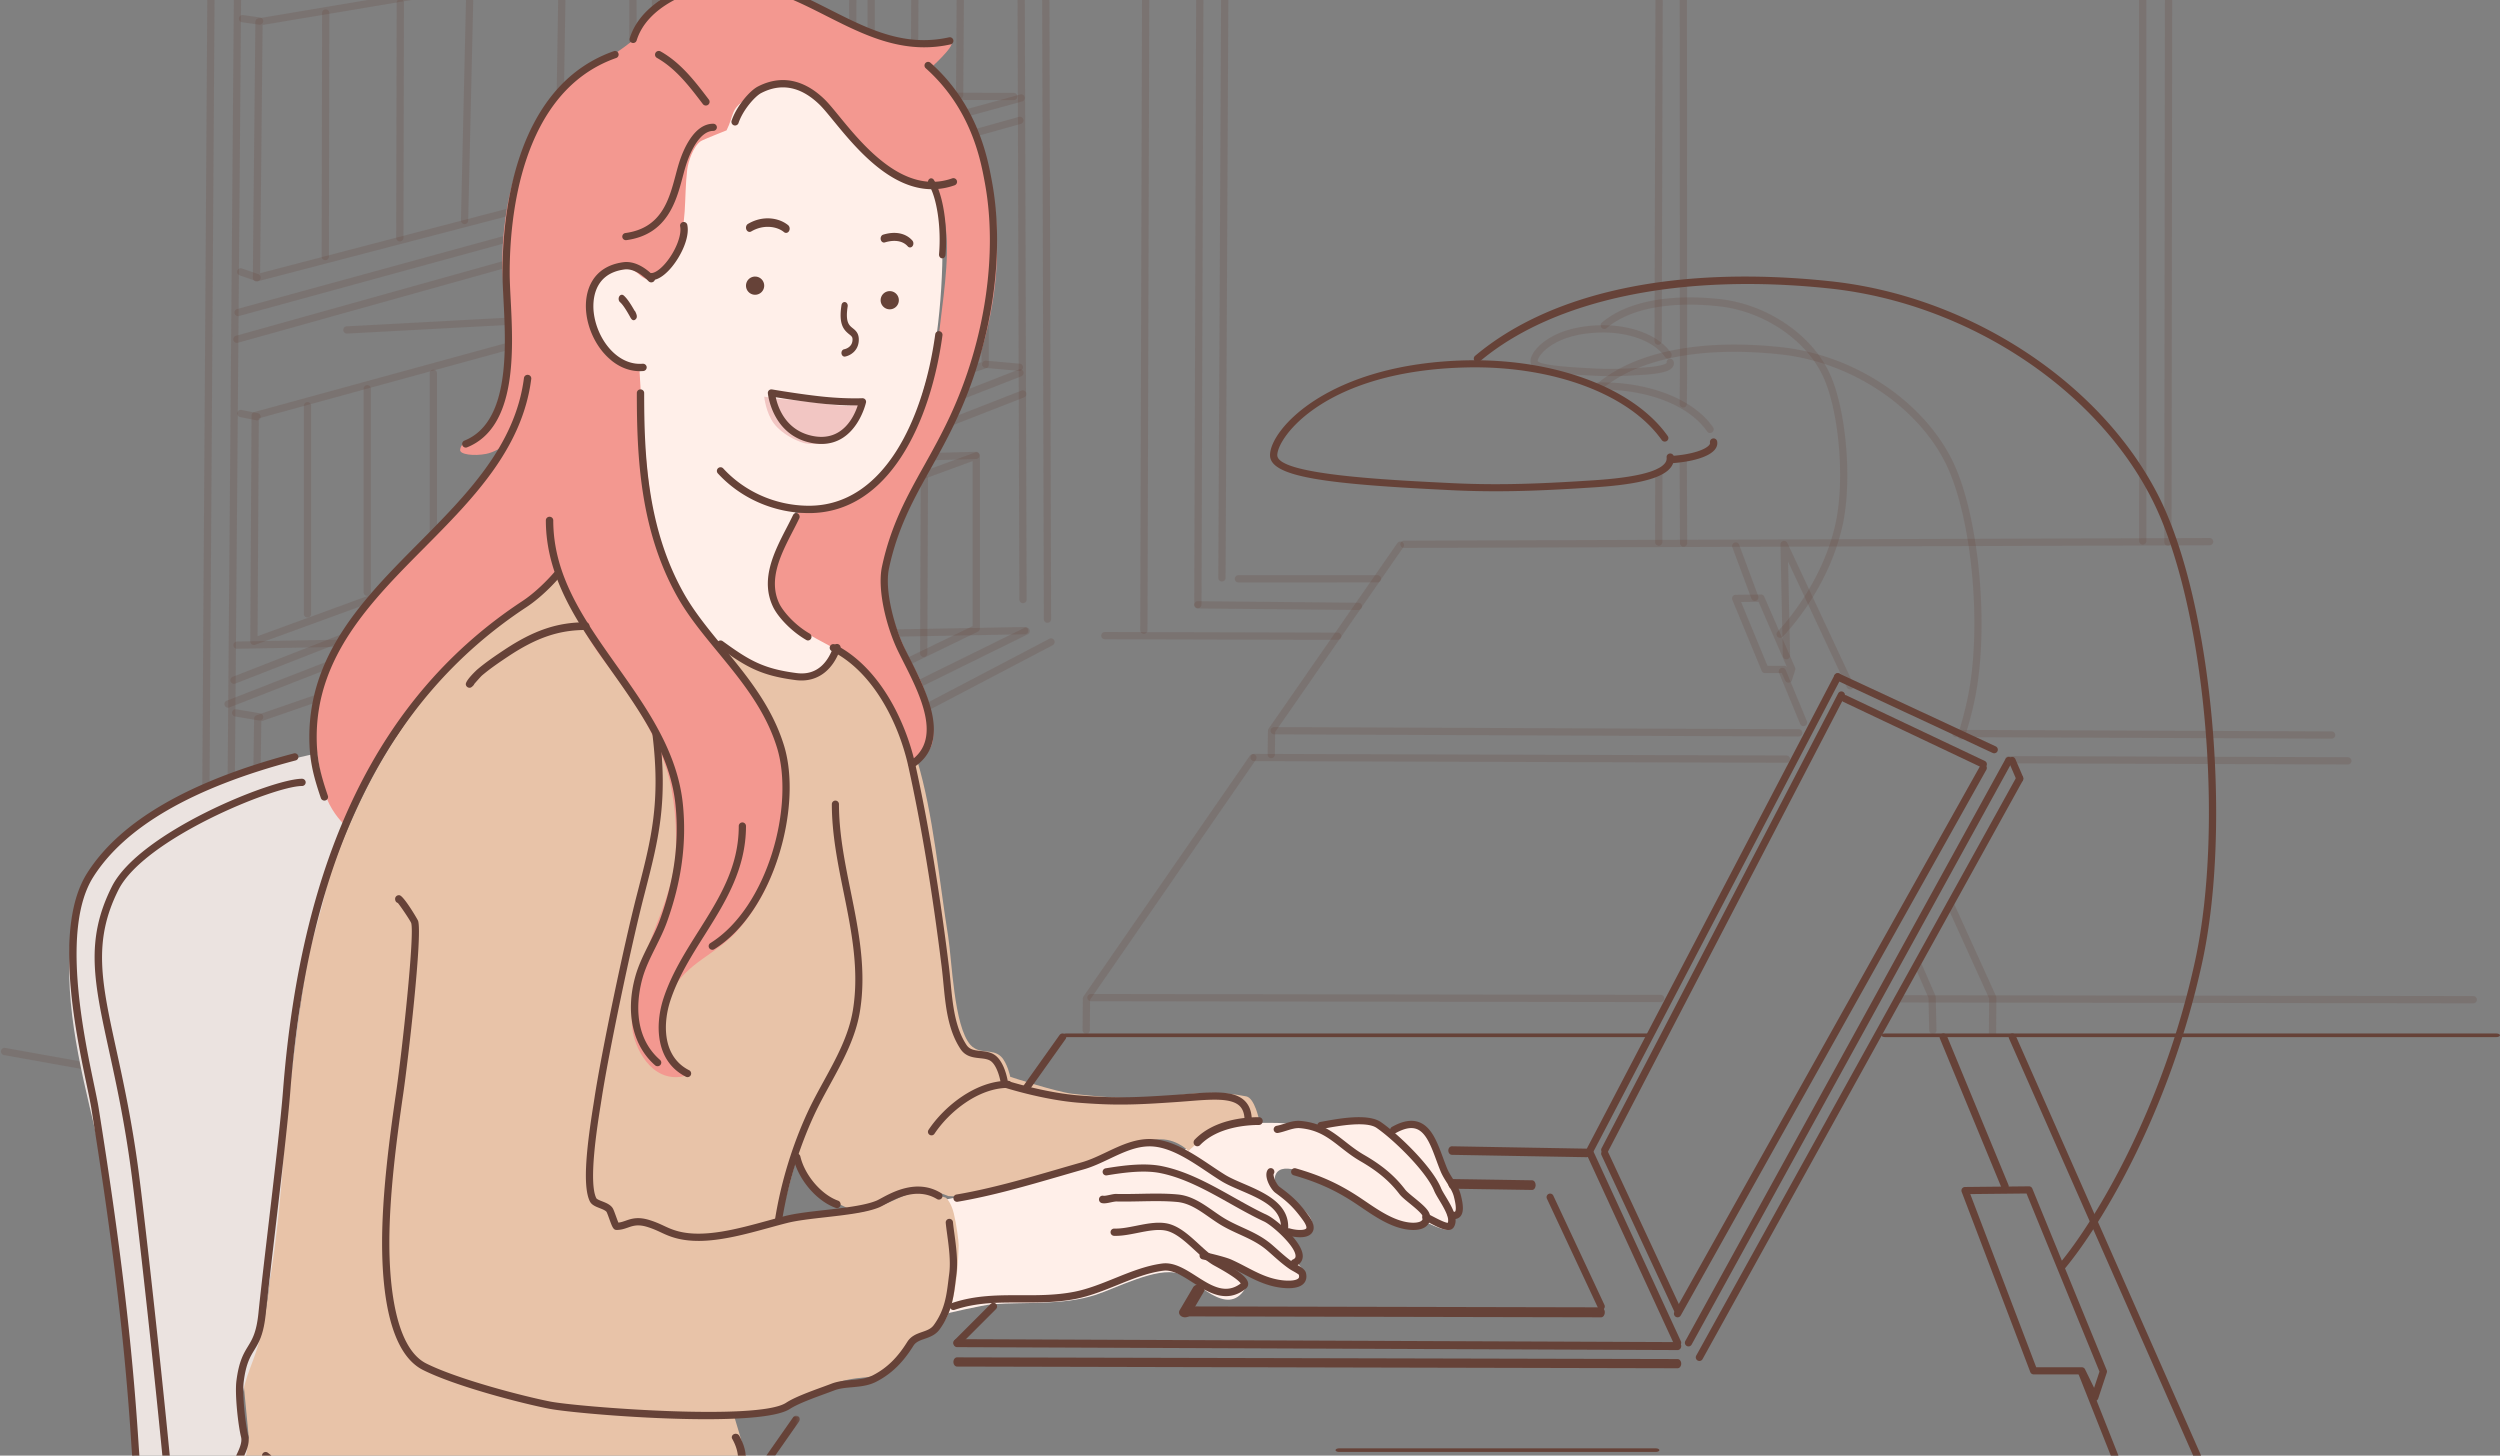 <svg width="687" height="400" fill="none" xmlns="http://www.w3.org/2000/svg"><rect width="100%" height="100%" fill="#808080" stroke="none"/><path fill-rule="evenodd" clip-rule="evenodd" d="M55.634 299.705c-.058 0-.118-.005-.176-.015L1.08 289.933a1 1 0 01-.806-1.161 1.01 1.01 0 011.16-.806l54.04 9.697L288.35 175.536a.995.995 0 011.348.42.997.997 0 01-.42 1.348L56.098 299.591a.98.98 0 01-.464.114m232.211-128.559a1 1 0 01-.999-.996l-.617-228.992c-.002-.552.411-.942.999-1.001a1 1 0 01.999.997l.617 228.991a1 1 0 01-.997 1.001h-.002zm26.49 3.041h-.003a.999.999 0 01-.996-1.002l.692-246.945a1 1 0 01.999-.997h.003c.552.002.998.45.996 1.002l-.692 246.945a1 1 0 01-.999.997" fill="#664238" fill-opacity=".2"/><path fill-rule="evenodd" clip-rule="evenodd" d="M367.616 175.84h-.004l-64.042-.169a1 1 0 01.002-1.998h.003l64.044.17a.998.998 0 01-.003 1.997m-38.437-8.705h-.003a.999.999 0 01-.996-1.002l.743-237.16a1 1 0 01.999-.995h.003c.552.001.998.45.996 1.002l-.743 237.159a.999.999 0 01-.999.996" fill="#664238" fill-opacity=".2"/><path fill-rule="evenodd" clip-rule="evenodd" d="M373.291 167.633h-.01l-44.131-.426a1 1 0 01-.989-1.009c.005-.55.53-1.028 1.008-.989l44.132.426a.997.997 0 01.988 1.009.998.998 0 01-.998.989m89.353-17.385a.999.999 0 01-.998-.995l-.091-22.741a.998.998 0 01.995-1.003h.003a1 1 0 01.999.995l.091 22.741a.998.998 0 01-.995 1.003h-.004zm-.091-38.256h-.009a.998.998 0 01-.989-1.008l.072-7.685-.069-165.756a.998.998 0 111.997-.001l.068 165.766-.071 7.694a1 1 0 01-.999.99m133.194 37.978h-.002a.998.998 0 01-.997-1l.244-211.568c0-.552.447-.998.998-.998h.002c.551 0 .998.448.997 1l-.244 211.568a.998.998 0 01-.998.998M455.659 94.755h-.004a.999.999 0 01-.995-1.002l.438-156.315a.998.998 0 01.998-.997h.003c.551.002.997.45.995 1.002l-.437 156.315a.998.998 0 01-.998.997m.162 55.217h-.001a.999.999 0 01-.997-1.001l.026-19.247c0-.55.447-.997.998-.997h.002a.998.998 0 01.996 1.001l-.026 19.246a.998.998 0 01-.998.998m133.008-.305a.998.998 0 01-.998-.999l-.02-211.174a.999.999 0 111.996 0l.02 211.174a.998.998 0 01-.998.999M335.79 159.795h-.005a.999.999 0 01-.994-1.004l1.065-222.461a1 1 0 01.999-.994h.005a.999.999 0 01.994 1.004l-1.065 222.46a.998.998 0 01-.999.994m4.53.266a.998.998 0 010-1.998l38.24-.012a1 1 0 010 1.999l-38.24.011zm-106.197 23.931h-.001a.999.999 0 01-.998-1l.272-227.99a1 1 0 01.999-.998h.001c.552 0 .999.448.998 1l-.272 227.99a1 1 0 01-.999.998m6.742 10.665a.998.998 0 01-.442-1.895l41.124-20.249a.999.999 0 01.883 1.792l-41.124 20.249a.996.996 0 01-.441.103m40.253-28.899a.999.999 0 01-.999-.996l-.672-223.465a.999.999 0 01.995-1.002h.003c.551 0 .998.445.999.995l.673 223.465a1 1 0 01-.996 1.003h-.003zM180.13 227.543a.998.998 0 01-.999-.998V-34.894a.999.999 0 111.998 0v261.439a.998.998 0 01-.999.998M56.071 297.572h-.007a1 1 0 01-.992-1.005L57.07-17.352a1 1 0 01.999-.992h.006a1 1 0 01.993 1.005l-2 313.92a.998.998 0 01-.998.991m117.53-74.147h-.002a.998.998 0 01-.997-1l.388-255.934c0-.551.448-.998.998-.998h.002a1 1 0 01.998 1l-.388 255.936a.998.998 0 01-.999.996" fill="#664238" fill-opacity=".2"/><path fill-rule="evenodd" clip-rule="evenodd" d="M63.035 287.276a.997.997 0 01-.884-.533.997.997 0 01.416-1.349l107.52-56.846a.998.998 0 11.933 1.765L63.5 287.159a.979.979 0 01-.465.117" fill="#664238"/><path fill-rule="evenodd" clip-rule="evenodd" d="M63.034 279.447h-.008a1 1 0 01-.991-1.006l2.371-297.087a1 1 0 011-.99h.007a1 1 0 01.99 1.006l-2.37 297.087a.998.998 0 01-.999.99" fill="#664238" fill-opacity=".2"/><path fill-rule="evenodd" clip-rule="evenodd" d="M62.666 194.479a1 1 0 01-.363-1.93l218.402-85.214a1.003 1.003 0 011.294.567 1 1 0 01-.567 1.294L63.03 194.411c-.12.046-.242.068-.364.068M65.11 94.227a.998.998 0 01-.267-1.96l215.142-60.152a.998.998 0 11.538 1.924L65.381 94.19a1.01 1.01 0 01-.27.037m-.815 93.698a.998.998 0 01-.363-1.929l215.957-84.443a.999.999 0 11.727 1.86L64.66 187.856a.989.989 0 01-.364.069m1.14-101.048a.998.998 0 01-.264-1.962l215.225-58.971a1 1 0 01.529 1.926L65.701 86.84a.998.998 0 01-.265.036" fill="#664238" fill-opacity=".2"/><path fill-rule="evenodd" clip-rule="evenodd" d="M65.112 178.285a1 1 0 01-.02-1.998l216.5-3.986h.019a1 1 0 01.019 1.998l-216.5 3.986h-.018zm215.01-76.36c-.029 0-.059-.002-.089-.004l-9.267-.823a1 1 0 01-.907-1.083c.05-.549.539-.95 1.084-.906l9.267.822a.999.999 0 01-.088 1.994m-1.498-74.405h-.003l-44.115-.157a.999.999 0 01.004-1.998h.003l44.114.158a1 1 0 01-.003 1.997" fill="#664238" fill-opacity=".2"/><path fill-rule="evenodd" clip-rule="evenodd" d="M154.263 55.76a.999.999 0 01-.008-1.998l18.684-.137c.522-.035 1.001.439 1.006.992a1 1 0 01-.992 1.006l-18.683.137h-.007z" fill="#664238"/><path fill-rule="evenodd" clip-rule="evenodd" d="M71.118 114.957l-.337 59.861 91.622-33.448V89.951l-91.285 25.006zm-1.345 62.291a.999.999 0 01-.998-1.005l.349-62.055a1 1 0 01.735-.958l93.278-25.551a.999.999 0 011.264.963v53.427a1 1 0 01-.657.938l-93.628 34.18c-.111.04-.227.061-.343.061zM72.165 6.86l-.679 68.208 81.037-21.15.97-60.693L72.165 6.86zm-1.691 70.503a1.002 1.002 0 01-.999-1.008l.7-70.351a.999.999 0 01.835-.976l83.336-13.972c.29-.045.591.035.816.227.225.194.352.477.348.774l-1.001 62.651a1 1 0 01-.747.95L70.726 77.332a.989.989 0 01-.252.032zm1.34 120.84l-1.018 71.974 91.603-46.753-.338-56.395-90.247 31.174zm-2.04 74.616a.998.998 0 01-.999-1.013l1.051-74.333c.007-.42.276-.792.673-.93l92.227-31.857a.998.998 0 011.325.938l.35 58.403a.998.998 0 01-.545.896L70.228 272.71a.999.999 0 01-.455.109z" fill="#664238" fill-opacity=".2"/><path fill-rule="evenodd" clip-rule="evenodd" d="M95.33 91.668a.999.999 0 01-.053-1.996l67.783-3.638a.988.988 0 011.051.944.998.998 0 01-.943 1.051l-67.784 3.638a.918.918 0 01-.054.001" fill="#664238" fill-opacity=".2"/><path fill-rule="evenodd" clip-rule="evenodd" d="M90.788 260.624h-.005a.998.998 0 01-.994-1.003l.35-66.788a.998.998 0 01.998-.994h.005a.999.999 0 01.994 1.004l-.35 66.788a.999.999 0 01-.998.993m18.518-10.249h-.012a.998.998 0 01-.987-1.009l.699-60.838c.007-.552.495-.934 1.011-.988a.999.999 0 01.987 1.011l-.7 60.837a.998.998 0 01-.998.987m18.866-7.935a.998.998 0 01-.999-.998V183.91a.999.999 0 111.998 0v57.532a.998.998 0 01-.999.998m17.122-10.581h-.012a.998.998 0 01-.987-1.009l.698-58.524a.999.999 0 01.999-.987h.012a1 1 0 01.987 1.011l-.698 58.523a.998.998 0 01-.999.986" fill="#664238"/><path fill-rule="evenodd" clip-rule="evenodd" d="M84.498 169.699a1 1 0 01-1-.999v-57.199a.999.999 0 111.999 0V168.7a.999.999 0 01-1 .999m16.424-5.952a.998.998 0 01-.999-.998v-55.878a1 1 0 111.998 0v55.878a.998.998 0 01-.999.998m18.169-6.281a.999.999 0 01-.999-.999v-53.895a.999.999 0 111.998 0v53.895a.999.999 0 01-.999.999" fill="#664238" fill-opacity=".2"/><path fill-rule="evenodd" clip-rule="evenodd" d="M144.595 149.199a1 1 0 01-.999-.992l-.349-53.233a.998.998 0 01.992-1.005h.007a1 1 0 01.999.992l.349 53.233a.998.998 0 01-.992 1.005h-.007z" fill="#664238"/><path fill-rule="evenodd" clip-rule="evenodd" d="M89.389 71.5h-.002a.999.999 0 01-.997-1l.115-66.93a.998.998 0 111.998.003l-.115 66.93a.999.999 0 01-1 .997m20.486-5.156h-.002a1 1 0 01-.997-1.002l.131-64.609a1 1 0 01.999-.997h.002a1 1 0 01.997 1.002l-.132 64.61a.998.998 0 01-.998.996m17.792-4.761h-.024a.997.997 0 01-.975-1.022l1.471-64.21c.012-.552.501-1.034 1.021-.976.552.012.988.47.975 1.021l-1.471 64.21a.998.998 0 01-.997.977M240.402-32.9v63.413l22.314-5.137.403-62.004-22.717 3.727zm-.999 65.667a.998.998 0 01-.999-.999v-65.517a1 1 0 01.837-.986l24.723-4.056a1.01 1.01 0 01.81.227c.225.19.352.471.35.765l-.416 63.978a.998.998 0 01-.774.967l-24.306 5.596c-.075.017-.15.025-.225.025zm1.342 25.099l-.334 51.21 29.305-9.551V49.24l-28.971 8.625zm-1.342 53.588a1.004 1.004 0 01-.999-1.005l.348-53.336a1 1 0 01.714-.951l30.964-9.218a.998.998 0 011.284.957v52.349a.998.998 0 01-.69.949l-31.311 10.206a1.004 1.004 0 01-.31.049zm2.033 24.725l-.664 48.724 26.51-12.848v-45.353l-25.846 9.477zm-1.685 51.328a1.003 1.003 0 01-.999-1.013l.696-51.03a.999.999 0 01.655-.924l27.834-10.206a.997.997 0 011.343.938v47.409a.999.999 0 01-.564.899l-28.529 13.827c-.138.066-.287.1-.436.1z" fill="#664238" fill-opacity=".2"/><path fill-rule="evenodd" clip-rule="evenodd" d="M263.062 103.553h-.02a1 1 0 01-.979-1.019l1.044-51.36a1 1 0 01.999-.978h.021a1 1 0 01.978 1.019l-1.044 51.359a1 1 0 01-.999.979" fill="#664238"/><path fill-rule="evenodd" clip-rule="evenodd" d="M253.84 180.545h-.004a1 1 0 01-.996-1.003l.177-48.02a1 1 0 01.999-.995h.004a1 1 0 01.995 1.003l-.177 48.02a.998.998 0 01-.998.995m-2.58-151.761h-.005a1 1 0 01-.994-1.003l.302-62.005a1 1 0 01.999-.994h.005a1 1 0 01.994 1.004l-.302 62.004a.999.999 0 01-.999.994m-16.532 98.241a.998.998 0 01-.026-1.997l33.451-.871c.562-.073 1.011.42 1.025.972a1 1 0 01-.973 1.024l-33.451.871-.026.001" fill="#664238" fill-opacity=".2"/><path fill-rule="evenodd" clip-rule="evenodd" d="M234.728 49.206a1 1 0 01-.01-1.998l35.637-.38c.555.025 1.003.437 1.009.988a.998.998 0 01-.988 1.01l-35.637.38h-.011zm6.327 86.37h-.038l-5.649-.213a1 1 0 01-.961-1.036c.021-.552.522-1 1.036-.961l5.649.213a1 1 0 01-.037 1.997m-1.581 51.525l-.06-.001-3.613-.213a.999.999 0 01-.939-1.056c.032-.551.509-.953 1.056-.939l3.614.213a.998.998 0 01-.058 1.996m-.678-75.682c-.021 0-.042 0-.064-.002l-3.39-.215a1 1 0 01-.933-1.061c.034-.55.487-.989 1.06-.933l3.389.216a1 1 0 01-.062 1.995m1.354-53.877h-4.744a1 1 0 110-1.998h4.744a.999.999 0 110 1.998m-4.77-24.632a1 1 0 01-.021-1.998l3.825-.084c.539.037 1.009.425 1.021.977a.998.998 0 01-.977 1.02l-3.825.085h-.023z" fill="#664238"/><path fill-rule="evenodd" clip-rule="evenodd" d="M71.351 6.79a1.01 1.01 0 01-.142-.01l-4.7-.666a1 1 0 01-.848-1.13 1.01 1.01 0 011.13-.848l4.7.666a1 1 0 01-.14 1.989m-.707 70.485a.99.99 0 01-.33-.056l-4.463-1.556a.999.999 0 11.659-1.886l4.463 1.556a.998.998 0 01-.329 1.942m.001 38.245c-.065 0-.13-.006-.197-.019l-4.463-.891a.999.999 0 01-.784-1.175.99.99 0 011.175-.784l4.464.891a.999.999 0 01-.195 1.978" fill="#664238" fill-opacity=".2"/><path fill-rule="evenodd" clip-rule="evenodd" d="M91.728 269.154c-.037 0-.074-.002-.111-.005l-4.003-.443a1.001 1.001 0 01-.883-1.105c.06-.547.565-.928 1.103-.882l4.002.444a1 1 0 01-.108 1.991" fill="#664238"/><path fill-rule="evenodd" clip-rule="evenodd" d="M71.35 198.012c-.054 0-.11-.005-.166-.014l-6.58-1.111a.999.999 0 11.332-1.97l6.58 1.11a1 1 0 01-.166 1.985" fill="#664238" fill-opacity=".2"/><path fill-rule="evenodd" clip-rule="evenodd" d="M134.716 166.714a.998.998 0 01-.007-1.998l28.134-.203h.008a1 1 0 01.007 1.998l-28.134.203h-.008z" fill="#664238"/><path fill-rule="evenodd" clip-rule="evenodd" d="M490.283 182.959c.301 0 .579.134.766.357l-7.794-17.943-4.799.056 7.249 17.537 4.577-.007h.001zm1.184 4.641c-.392 0-.749-.23-.912-.59l-.919-2.052-4.597.007h-.002a.999.999 0 01-.923-.618l-8.067-19.518a1.001 1.001 0 01.912-1.38l6.937-.081c.434-.03.769.233.928.6l8.461 19.479c.095.224.109.476.032.708l-.9 2.757a1.002 1.002 0 01-.898.687l-.052.001zm47.522 15.624a1.003 1.003 0 01-.953-1.303 106.598 106.598 0 002.558-9.572c4.202-19.329 1.377-50.319-5.93-65.018-7.871-15.839-26.119-27.87-45.406-29.94-21.587-2.322-39.036 1.099-49.14 9.624a1 1 0 11-1.287-1.527c10.525-8.88 28.513-12.46 50.641-10.084 19.938 2.14 38.818 14.613 46.981 31.037 7.47 15.028 10.374 46.645 6.091 66.332a108.415 108.415 0 01-2.602 9.753 1.002 1.002 0 01-.953.698" fill="#664238" fill-opacity=".2"/><path fill-rule="evenodd" clip-rule="evenodd" d="M489.178 175.271a.999.999 0 01-.707-1.703c.12-.122 12.165-12.376 15.958-29.808 2.644-12.157.87-31.635-3.719-40.868-4.923-9.904-16.342-17.431-28.42-18.727-13.547-1.455-24.48.675-30.791 6a.998.998 0 11-1.288-1.527c6.731-5.68 18.201-7.972 32.293-6.46 12.727 1.366 24.782 9.334 29.994 19.825 4.753 9.561 6.605 29.666 3.882 42.181-3.92 18.023-15.983 30.281-16.495 30.794a.996.996 0 01-.707.293" fill="#664238" fill-opacity=".2"/><path fill-rule="evenodd" clip-rule="evenodd" d="M459.251 127.299a1 1 0 01-.066-1.996c6.02-.41 9.636-1.838 10.549-3.069.231-.313.19-.492.174-.559a1 1 0 011.948-.451c.12.523.128 1.329-.517 2.199-1.493 2.014-5.985 3.461-12.017 3.874a1.683 1.683 0 01-.071.002" fill="#664238"/><path fill-rule="evenodd" clip-rule="evenodd" d="M469.928 118.994c-.319 0-.631-.152-.826-.434-4.975-7.25-16.724-11.758-29.964-11.461-.546-.012-1.008-.427-1.019-.977a.997.997 0 01.977-1.021c13.83-.29 26.306 4.537 31.655 12.329a1 1 0 01-.823 1.564m-27.462-15.629c-1.371 0-2.741-.032-4.159-.104-13.088-.654-17.735-1.363-17.735-4.043 0-2.772 5.525-9.542 19.199-9.839 8.518-.182 16.139 2.807 19.442 7.616a1 1 0 01-1.649 1.13c-2.928-4.267-9.875-6.92-17.751-6.748-12.743.276-17.244 6.321-17.244 7.841.811 1.297 10.96 1.805 15.839 2.049 4.406.221 8.371.055 13.337-.282 5.51-.376 6.212-1.178 6.274-1.268-.124-.537.199-.998.737-1.121.526-.12 1.059.285 1.185.825a1.79 1.79 0 01-.319 1.488c-.595.802-1.98 1.676-7.74 2.069-3.454.235-6.435.387-9.416.387m-56.668 47.21a.998.998 0 01-.004-1.998l221.409-.732h.003a.998.998 0 01.004 1.998l-221.409.732h-.003zm105.108 59.033h-.003l-146.317-.445a.999.999 0 01.004-1.997h.003l146.317.446a.997.997 0 01-.004 1.996m154.329.468l-8.626-.026-84.63-.284a.997.997 0 01-.995-1.002.997.997 0 01.998-.995h.003l93.164.311c.551.002 1.041.449 1.041 1-.002.551-.404.996-.955.996m-150.942-7.686h-.005l-144.18-.592a.999.999 0 01.005-1.997h.005l144.18.591a.998.998 0 01-.005 1.998m146.429.598h-.005l-103.258-.423a.995.995 0 01-.993-1.003c.001-.551.501-1.055 1.003-.994l103.258.424c.552.001.997.45.993 1.003a.997.997 0 01-.998.993m-184.369 72.389h-.002l-156.564-.237a.998.998 0 01.001-1.996h.002l156.565.237a.997.997 0 11-.002 1.996m223.294.342h-.003l-5.261-.008-152.794-.234a.998.998 0 01.001-1.997h.002l158.058.243c.552 0 .997.448.995 1.001a.997.997 0 01-.998.995" fill="#664238" fill-opacity=".2"/><path fill-rule="evenodd" clip-rule="evenodd" d="M349.339 208.343h-.013a.996.996 0 01-.985-1.011l.088-6.524a.977.977 0 01.177-.556l35.384-51.004a.999.999 0 111.642 1.138l-35.21 50.754-.085 6.218a.996.996 0 01-.998.985m-50.851 75.731h-.008a.998.998 0 01-.991-1.006l.071-8.674c.002-.2.064-.395.177-.559l45.735-66.188a1 1 0 011.39-.253.996.996 0 01.253 1.388l-45.559 65.936-.069 8.365a.999.999 0 01-.999.991m232.657.034a1 1 0 01-.999-.976l-.198-8.902-3.84-8.826a.997.997 0 111.83-.797l3.92 9.007c.052.119.08.247.083.375l.202 9.098a.997.997 0 01-.976 1.021h-.022zm16.399.85h-.007a.996.996 0 01-.991-1.005l.066-9.569-11.567-25.464a.998.998 0 111.817-.826l11.659 25.664c.06.132.09.275.089.42l-.068 9.789a.999.999 0 01-.998.991m-39.109-95.501a.996.996 0 01-.904-.576l-16.163-34.544.548 25.814a1 1 0 01-.977 1.02c-.549.038-1.008-.427-1.02-.978l-.648-30.54a1 1 0 01.77-.994c.464-.102.933.122 1.132.549l18.166 38.827a.999.999 0 01-.904 1.422m-12.827 10.093a1 1 0 01-.924-.617l-5.825-14.067a1 1 0 011.847-.764l5.825 14.067a1 1 0 01-.923 1.381m-13.388-34.414a1 1 0 01-.936-.651l-5.25-14.131a1 1 0 011.873-.695l5.249 14.13a.998.998 0 01-.936 1.347" fill="#664238" fill-opacity=".2"/><path fill-rule="evenodd" clip-rule="evenodd" d="M230.152 178.353s-12.428-6.595-14.379-8.86c-5.276-6.125-5.101-9.223-2.361-17.399 1.187-3.542 5.365-11.744 5.365-11.744s7.707-.482 9.229-.96c4.479-1.407 11.211-4.888 14.27-8.54 7.842-9.361 10.02-18.233 13.307-29.676 2.876-10.016 4.338-33.511 2.789-44.3-2.566-17.864-19.16-25.765-35.454-31.844-8.168-3.047-16.93-4.925-24.853 0-13.744 8.546-14.591 24.219-23.157 36.15-6.001 8.358-15.001 10.632-16.755 22.85-1.767 12.296 12.361 21.99 13.742 33.901 2.283 19.68 5.866 39.885 17.51 56.565 5.752 8.241 14.718 15.35 25.417 14.422 4.39-.379 11.266-.687 13.612-4.48 1.184-1.914-.336-4.98 1.718-6.085M259 329.808s10.516-2.118 13.569-2.619c6.301-1.036 15.022-3.912 21.118-5.704 7.424-2.182 13.922-6.709 21.564-7.371 3.711-.321 9.179 2.84 9.179 2.84s3.148-2.768 3.778-3.199c2.344-1.606 5.6-3.432 8.363-4.155 5.008-1.31 8.049-.993 12.832-1.035 4.282-.038 12.65.904 12.65.904s3.542-.818 4.855-.951c2.856-.286 6.782-.928 9.979-.137 2.661.658 4.89 2.758 4.89 2.758s4.723-3.062 7.588-1.65c5.423 2.673 6.511 10.49 8.73 15.582.428.981 3.032 5.176 2.9 7.368-.122 2.045-2.965 2.126-2.965 2.126s.461 3.331-.599 3.339c-1.544.014-6.07-2.293-6.07-2.293s-2 1.462-3.487 1.574c-3.793.29-7.96-1.999-11.842-4.468-4.683-2.98-9.04-6.409-13.009-8.3-2.139-1.02-10.532-5.645-12.426-1.745-2.119 4.369 8.167 8.442 9.717 12.501 2.454 6.42-5.558 4.007-5.558 4.007s1.089 2.786 1.568 4.062c.542 1.443.575 4.295.575 4.295s4.654 4.955-.829 5.668c-5.171.672-9.949-3.416-14.692-4.791-1.17-.338-5.858-1.481-5.858-1.481s2.096 1.431 3.141 2.152c1.143.788 4.691 3.105 3.487 5.052-5.026 8.117-13.258-2.508-18.355-4.17-5.849-1.907-17.265 4.121-22.753 5.877-9.067 2.901-18.846 1.891-28.262 2.557-2.589.183-12.951 2.599-12.951 2.599s-.235-8.253-.256-10.725c-.058-6.495-.571-20.467-.571-20.467" fill="#FFEFE9"/><path fill-rule="evenodd" clip-rule="evenodd" d="M153.9 157s-3.936 4.909-5.541 6.211c-6.826 5.532-15.789 10.888-22.627 18.088-3.58 3.767-12.888 13.447-21.929 29.588-8.236 14.702-16.276 35.296-18.997 51.225-4.634 27.127-6.778 52.587-9.554 79.609-.719 7.012-1.593 16.025-3 23.074-1.579 7.909-5.968 8.632-5.202 16.576l1.326 13.718s-7.914 15.435-2.457 25.263c5.456 9.827 20.383 11.029 28.734 14.775 7.166 3.215 14.291 4.625 21.965 6.186 7.331 1.488 14.498 1.314 21.524 1.455 8.711.176 19.26 1.539 28.552 1.168 6.254-.25 16.557-2.233 16.557-2.233l19.574-28.131s2.36-10.312 2.035-13.683c-.067-.701-3.36-11.539-3.36-11.539s11.202.362 14.835-2.582c3.334-2.703 8.715-3.135 8.715-3.135s4.136-2.577 6.657-3.206c5.753-1.435 7.435-.214 12.74-2.891 2.426-1.225 5.003-5.875 7.622-9.107 1.51-1.864 6.226-1.779 8.007-5.276 2.871-5.632 3.3-16.423 3.367-19.979.018-.99-.602-5.736-1.337-8.725-.797-3.251-2.191-4.327-2.191-4.327s-6.271-2.061-8.363-1.537c-6.522 1.637-10.221 5.753-20.208 5.977-3.902.088-17.231 2.372-17.231 2.372l4.589-17.054s1.846 3.313 4.81 6.816c2.966 3.504 9.453 6.306 9.453 6.306s5.649-.608 9.347-1.884c3.005-1.037 3.496-2.664 8.478-3.58 3.326-.611 9.839 2.151 9.839 2.151s2.907.156 3.232.08c3.003-.709 20.178-4.742 34.915-9.102 7.2-2.128 14.195-5.516 17.941-6.349 5.85-1.301 9.883 2.978 9.883 2.978s3.155-3.167 6.951-5.487c3.428-2.097 12.449-3.076 12.449-3.076s-1.223-6.007-3.523-6.453c-6.714-1.301-12.193-1.164-19.114-.252-10.126 1.334-18.203.684-28.651-.462-4.265-.468-17.083-4.652-17.083-4.652s-.824-3.882-2.542-5.562c-2.413-2.357-5.893-.433-8.388-3.202-4.586-5.087-5.108-23.384-6.137-29.774-2.488-15.447-4.122-33.878-8.528-48.432-2.293-7.574-6.172-17.448-11.697-24.072-2.869-3.439-10.012-6.722-10.012-6.722s-3.475 9.859-10.75 8.194c-15.322-3.509-32.279-12.575-46.835-18.63C168.149 165.803 153.9 157 153.9 157" fill="#E8C3A8"/><path fill-rule="evenodd" clip-rule="evenodd" d="M230.136 178.625s-11.076-5.815-13.223-7.523c-2.707-2.155-6.06-7.749-4.852-14.345 1.476-8.063 7.135-15.86 7.135-15.86s12.386-.59 17.642-4.61c11.88-9.089 20.249-28.459 21.122-43.206.309-5.211 2.599-17.723 2.229-26.899-.37-9.224-3.403-15.097-3.403-15.097s-4.405-.263-9.464-2.537c-3.84-1.726-8.143-5.004-10.674-7.94-2.875-3.337-10.541-12.326-15.44-15.815-4.461-3.178-11.216-.885-16.22 2.432-4.397 2.915-3.224 4.408-5.331 8.598-.002.004-6.472 2.543-7.117 2.993-2.041 1.42-3.433 5.571-3.708 7.903-.935 7.896.122 14.955-3.041 22.506-.66 1.575-3.435 5.93-5.811 7.148-2.378 1.216-3.929-.657-4.705-1.257-6.741-5.214-11.621.54-13.532 6.723-1.088 3.516 2.361 15.327 6.89 17.428 2.101.977 7.079 2.095 7.079 2.095s.689 12.814 1.188 18.142c1.404 15.016 2.358 27.645 8.81 41.284 7.735 16.346 24.788 27.274 28.647 45.501 3.716 17.555.7 34.855-11.182 48.887-6.092 7.194-14.333 8.909-19.029 17.861-2.177 4.15-2.717 11.54-1.344 15.974.241.781 7.419 6.316 4.795 6.806-8.889 1.662-13.327-8.414-13.819-12.969-1.774-16.476 10.54-31.5 11.849-47.789.537-6.679-.247-16.743-2.439-23.595-3.788-11.853-11.293-22.07-17.95-30.899-5.65-7.491-12.255-21.758-12.255-21.758s-14.231 10.932-16.18 12.682c-6.9 6.199-13.26 11.88-19.123 18.683-6.056 7.029-11.305 13.915-15.838 22.43-1.501 2.819-7.952 16.773-7.952 16.773s-3.95-5.076-5.483-10.612c-1.903-6.871-2.863-17.055-2.195-21.23 2.207-13.792 9.496-25.156 18.646-35.658 8.144-9.344 28.831-31.402 32.982-38.813.198-.353-1.943 1.228-4.287 1.675-3.347.636-7.301.175-7.108-1.155.422-2.949 3.926-2.242 5.707-4.422 3.328-4.074 4.846-9.002 6.092-13.962 2.492-9.914-.534-24.766-.194-35.21.441-13.535 3.448-26.126 10.605-38.097 7.039-11.774 14.818-12.472 24.691-20.328.972-.774 2.061-4.59 2.479-5.259 3.877-6.23 15.373-11.175 22.642-11.298 7.753-.13 14.894 1.962 22.796 5.3 4.489 1.896 9.434 3.778 14.353 6.922 6.45 4.124 19.799 5.624 24.682 4.417 4.239-1.049-3.822 6.367-3.822 6.367s8.664 10.314 10.224 13.97c5.459 12.799 7.746 25.624 7.229 39.541-.619 16.605-5.806 32.182-13.056 46.991-5.848 11.942-14.669 25.132-16.979 38.001-.903 5.025.492 11.014 2.351 16.032 1.838 4.958 3.398 8.199 5.514 12.024 2.021 3.651 3.894 9.581 4.379 13.022.485 3.44.855 6.916-1.437 9.196-1.174 1.168-3.475 3.12-3.475 3.12s-2.673-10.946-5.223-14.751c-3.033-4.524-4.478-7.436-8.641-10.985-1.377-1.175-7.226-5.548-7.226-5.548" fill="#F39890"/><path fill-rule="evenodd" clip-rule="evenodd" d="M210 109s.449 4.518 2.759 7.495c2.171 2.798 6.041 4.649 8.099 5.231 2.876.812 8.885-.163 12.099-3.177 2.812-2.634 3.043-7.314 3.043-7.314s-2.972.354-4.221.285c-3.367-.184-11.454-1.532-16.936-1.829C213.774 109.633 210 109 210 109" fill="#F2C6C3"/><path fill-rule="evenodd" clip-rule="evenodd" d="M219.941 113.928l.118.144-.118-.144z" fill="#F39890"/><path fill-rule="evenodd" clip-rule="evenodd" d="M87.19 207s-15.75 3.446-18.61 4.583c-16.261 6.462-38.331 15.258-45.812 32.599-2.225 5.157-3.275 10.918-3.617 16.664-1.165 19.567 4.668 38.957 8.544 56.501 6.379 28.865 8.284 70.293 10.327 99.723 1.11 15.989 2.172 30.1 3.46 46.086.095 1.193.484 7.908.628 10.26.185.016.333.031.524.051.86.084 1.573.159 3.198.26 1.23.077 1.673.192 2.516.26 2.787.053 6.08-.061 10.484-.311.044-.004.06.001.104 0 .074-.009.136-.05.21-.053.025-1.1.238-9.967.367-10.779 1.441-8.993 3.071-17.827 5.294-26.662 2.357-9.365-.512-13.756-1.1-23.121-.34-5.393 3.616-9.58 4.193-14.738.492-4.401-1.895-8.483-1.52-12.966.604-7.201 3.95-11.676 5.294-18.8 3.162-16.754 5.096-31.783 6.238-48.794.703-10.478 3.394-34.444 5.923-49.835 1.562-9.507 4.107-15.58 6.08-24.996.68-3.238 5.085-15.987 5.085-15.987s-2.526-2.116-4.507-5.987C88.51 217.085 87.19 207.002 87.19 207" fill="#EBE3E0"/><path fill-rule="evenodd" clip-rule="evenodd" d="M325.648 362c-.241 0-.485-.044-.716-.135-.82-.325-1.163-1.133-.768-1.807l3.702-6.294c.396-.673 1.382-.953 2.202-.63.82.324 1.163 1.133.768 1.807l-3.702 6.294c-.285.483-.873.765-1.486.765M258.936 71a.836.836 0 01-.09-.005c-.49-.057-.848-.565-.799-1.134.635-7.38-.599-15.638-2.872-19.21-.293-.46-.209-1.109.187-1.448.396-.34.955-.243 1.248.217 2.547 4.001 3.898 12.685 3.213 20.647-.047.534-.435.933-.887.933m-36.648 70l-.331-.002c-9.425-.106-18.424-4.081-24.691-10.905a1.016 1.016 0 01.057-1.428 1 1 0 011.419.057c5.894 6.417 14.363 10.156 23.238 10.255.101.002.203.002.305.002 20.849 0 31.602-24.288 34.716-47.104a.998.998 0 011.131-.864c.55.076.935.586.858 1.138C255.761 115.811 244.423 141 222.288 141m-46.461-39c-7.768.001-13.823-8.034-14.716-15.956-.679-6.015 1.642-12.85 10.194-13.99 2.658-.348 5.558.976 8.403 3.839a.992.992 0 01-.019 1.424c-.408.388-1.06.38-1.454-.02-2.372-2.386-4.678-3.51-6.653-3.245-8.918 1.187-8.705 9.31-8.428 11.77.824 7.298 6.412 14.7 13.443 14.132.563-.04 1.064.364 1.111.918a1.013 1.013 0 01-.937 1.089c-.317.027-.633.039-.944.039" fill="#664238"/><path fill-rule="evenodd" clip-rule="evenodd" d="M174.124 88c-.468 0-.789-.584-.914-.811-1.198-2.182-2.146-3.575-2.816-4.14-.407-.344-.516-1.038-.245-1.552.272-.513.823-.651 1.226-.31 1.025.866 2.142 2.683 2.981 4.172.111.094.207.22.278.377.286.633.677 1.5-.045 2.076-.167.134-.323.188-.465.188m57.965 10c-.418 0-.785-.358-.852-.858-.073-.552.25-1.07.721-1.156.237-.046 2.351-.518 2.314-2.739-.011-.635-.245-.854-.921-1.393-1.571-1.254-2.916-2.811-2.11-8.02.084-.55.531-.92 1.003-.817.47.1.781.627.696 1.178-.671 4.345.373 5.179 1.383 5.984.734.585 1.647 1.314 1.676 3.029.054 3.228-2.447 4.538-3.776 4.78a.732.732 0 01-.134.012m-16.076-34a.885.885 0 01-.565-.21c-1.932-1.599-5.65-2.176-9.02-.18-.488.286-1.081.053-1.324-.522-.243-.575-.046-1.277.441-1.564 4.253-2.514 8.7-1.577 11.034.355.447.369.555 1.096.243 1.624-.192.323-.499.497-.809.497m34.069 4a.838.838 0 01-.632-.303c-1.324-1.508-3.621-1.9-6.304-1.078-.487.15-.992-.205-1.117-.795-.126-.588.171-1.19.663-1.34 3.307-1.011 6.231-.422 8.022 1.616.368.42.383 1.116.034 1.557a.85.85 0 01-.666.343M205 78.5a2.5 2.5 0 115.002.002A2.5 2.5 0 01205 78.5m37 4a2.5 2.5 0 115.002.002A2.5 2.5 0 01242 82.5m-28.821 26.657c.594 2.812 2.798 9.375 10.538 10.717 7.931 1.373 11.051-5.566 11.99-8.467-1.723.018-4.995-.014-9.229-.425-4.719-.459-10.666-1.394-13.299-1.825M225.741 122c-.746 0-1.534-.066-2.367-.211-11.214-1.943-12.361-13.616-12.37-13.734a.961.961 0 01.316-.8.999.999 0 01.839-.24c.083.014 8.367 1.434 14.514 2.031 6.11.593 10.241.384 10.285.382.316-.002.605.109.804.338.2.23.28.538.217.833-.026.124-2.564 11.401-12.238 11.401m-53.738-56a.998.998 0 01-.993-.85.99.99 0 01.857-1.113c9.923-1.35 11.987-9.114 13.809-15.963.313-1.179.613-2.308.941-3.343C187.636 41.505 190.59 34 195.995 34a.996.996 0 011.005.986c0 .545-.45.986-1.005.986-3.322 0-6.032 4.827-7.458 9.344-.32 1.008-.611 2.107-.917 3.256-1.783 6.704-4.224 15.887-15.477 17.418a.932.932 0 01-.14.01m7.003 11a.996.996 0 01-1.006-.986c0-.544.45-.985 1.006-.985 1.007 0 2.54-1.093 4-2.85 2.686-3.234 4.397-7.623 3.894-9.99a.987.987 0 01.78-1.166 1.002 1.002 0 011.189.764c.717 3.375-1.622 8.408-4.303 11.636-1.109 1.336-3.306 3.577-5.56 3.577m77.147-25c-11.707.002-21.155-11.537-27.152-18.86-1.516-1.852-2.826-3.451-3.817-4.409-5.114-4.949-10.501-6.01-16.01-3.157-1.665.863-4.998 4.586-6.226 8.233a1.003 1.003 0 01-1.269.632 1.012 1.012 0 01-.626-1.28c1.319-3.915 4.892-8.18 7.207-9.379 6.26-3.246 12.591-2.036 18.31 3.495 1.073 1.039 2.417 2.68 3.974 4.58 6.686 8.165 17.885 21.83 31.125 17.158a1 1 0 011.275.618 1.012 1.012 0 01-.614 1.286c-2.12.747-4.182 1.083-6.177 1.083m-62.184-23c-.314 0-.624-.141-.826-.408-3.633-4.785-7.39-9.732-12.623-12.687a1.013 1.013 0 01-.384-1.391c.283-.49.912-.659 1.409-.38 5.603 3.165 9.49 8.284 13.249 13.235.341.45.249 1.09-.207 1.427a1.032 1.032 0 01-.618.204m-65.982 94a.996.996 0 01-.366-1.919c12.479-5.02 11.432-25.301 10.739-38.72-.137-2.656-.266-5.165-.271-7.21-.034-15.137 2.88-51.39 30.6-61.095a.985.985 0 011.256.614.997.997 0 01-.609 1.266c-26.519 9.285-29.305 44.5-29.272 59.21.005 1.996.132 4.48.268 7.11.722 13.987 1.814 35.124-11.978 40.673a.97.97 0 01-.367.071" fill="#664238"/><path fill-rule="evenodd" clip-rule="evenodd" d="M89.141 220a1.01 1.01 0 01-.961-.679c-2.109-6.19-3.18-10.486-3.18-16.785 0-23.02 15.291-38.425 30.078-53.321 13.041-13.137 26.525-26.722 28.904-45.344.069-.544.584-.94 1.13-.861a.996.996 0 01.88 1.107c-2.462 19.282-16.187 33.108-29.46 46.481-14.506 14.612-29.505 29.722-29.505 51.938 0 6.026 1.036 10.169 3.076 16.158a.986.986 0 01-.641 1.254 1.054 1.054 0 01-.32.052m91.559 73c-.242 0-.485-.083-.679-.252-6.173-5.385-8.203-14.523-5.43-24.447.873-3.126 2.333-6.056 3.745-8.89 1.08-2.164 2.196-4.403 3.014-6.674 3.908-10.842 5.311-21.126 4.288-31.44-1.391-14.034-9.692-25.748-17.72-37.076-8.81-12.43-17.919-25.285-17.919-41.226 0-.55.456-.995 1.019-.995s1.019.445 1.019.995c0 15.321 8.528 27.354 17.556 40.094 8.177 11.538 16.632 23.469 18.073 38.017 1.053 10.607-.385 21.17-4.395 32.291-.857 2.378-1.999 4.668-3.103 6.885-1.371 2.75-2.789 5.596-3.611 8.544-1.232 4.407-3.228 15.416 4.822 22.439a.977.977 0 01.08 1.403c-.201.221-.48.332-.759.332" fill="#664238"/><path fill-rule="evenodd" clip-rule="evenodd" d="M188.935 296a.986.986 0 01-.444-.106c-8.412-4.241-8.56-14.314-6.131-21.653 2.196-6.64 5.928-12.559 9.539-18.284 5.715-9.063 11.113-17.623 11.113-28.956a.997.997 0 01.994-1.001c.549 0 .994.448.994 1.001 0 11.916-5.808 21.125-11.424 30.03-3.546 5.622-7.213 11.437-9.33 17.842-2.178 6.579-2.14 15.563 5.135 19.228.49.248.689.849.444 1.345a.995.995 0 01-.89.554" fill="#664238"/><path fill-rule="evenodd" clip-rule="evenodd" d="M195.75 261c-.334 0-.661-.164-.854-.464a.988.988 0 01.315-1.373c15.729-9.813 23.216-37.719 18.313-53.685-3.192-10.394-9.857-18.498-16.302-26.334-4.167-5.068-8.104-9.855-11.079-15.143C175.862 145.725 175 125.51 175 107.997c0-.551.452-.997 1.009-.997.558 0 1.01.446 1.01.997 0 17.263.84 37.177 10.888 55.035 2.889 5.136 6.771 9.857 10.882 14.855 6.568 7.986 13.36 16.244 16.666 27.013 5.105 16.618-2.737 45.699-19.167 55.946a1.005 1.005 0 01-.538.154m26.289-85a.921.921 0 01-.463-.125c-4.335-2.5-7.879-6.472-9.139-9.103-3.605-7.535.3-15.099 3.746-21.771a130.087 130.087 0 001.738-3.447c.237-.494.812-.696 1.288-.448.474.247.666.85.429 1.346a129.758 129.758 0 01-1.766 3.502c-3.223 6.243-6.877 13.318-3.718 19.92.877 1.832 3.92 5.69 8.35 8.244.464.268.632.879.376 1.364a.954.954 0 01-.841.518M65.962 424a1 1 0 01-.45-.107c-5.41-2.683-3.189-16.408-2.297-19.936.277-1.101.845-2.258 1.447-3.485.97-1.976 1.974-4.02 1.586-5.556-.81-3.215-1.747-11.747-1.285-15.407.684-5.422 1.955-7.514 3.184-9.539 1.203-1.982 2.34-3.853 2.884-9.236.542-5.37 1.537-13.845 2.59-22.817 1.642-13.988 3.503-29.842 4.154-38.223 5.023-64.701 26.539-108.702 65.776-134.517 4.657-3.064 8.626-7.769 8.666-7.817a1.016 1.016 0 011.419-.13.993.993 0 01.131 1.407c-.169.201-4.2 4.979-9.1 8.205-38.686 25.452-59.91 68.959-64.883 133.005-.653 8.42-2.517 24.295-4.16 38.301-1.052 8.963-2.047 17.431-2.587 22.785-.589 5.83-1.897 7.984-3.162 10.068-1.173 1.93-2.28 3.754-2.912 8.755-.422 3.354.466 11.601 1.241 14.675.566 2.241-.653 4.725-1.73 6.917-.553 1.129-1.077 2.196-1.304 3.093-1.334 5.288-2.085 16.015 1.244 17.667.498.245.7.847.45 1.339a1.01 1.01 0 01-.902.553m148.019-88a.994.994 0 01-.968-1.157c1.613-9.958 4.693-20.049 8.905-29.185 1.353-2.929 2.944-5.834 4.484-8.641 3.36-6.133 6.835-12.474 7.969-19.394 1.805-11.003-.4-21.866-2.531-32.37-1.599-7.875-3.251-16.018-3.251-24.258 0-.549.439-.995.98-.995.542 0 .98.446.98.995 0 8.037 1.632 16.079 3.21 23.856 2.169 10.685 4.411 21.73 2.546 33.1-1.19 7.26-4.749 13.754-8.191 20.034-1.523 2.78-3.097 5.652-4.42 8.52-4.137 8.97-7.162 18.883-8.747 28.662a.984.984 0 01-.966.833m129.024-27a.998.998 0 01-.995-1.001c0-1.892-.466-3.246-1.424-4.138-2.355-2.19-7.749-1.765-13.999-1.269a305.95 305.95 0 01-3.266.248c-11.883.824-17.151.954-26.965.185-9.885-.782-20.506-4.211-20.612-4.246a1.005 1.005 0 01-.681-.825c-.16-1.238-.939-4.767-2.597-6.213-.787-.687-1.953-.811-3.188-.943-1.846-.199-3.936-.423-5.329-2.525-3.473-5.246-4.099-11.781-4.707-18.099a159.629 159.629 0 00-.466-4.439c-2.596-20.913-5.59-38.928-9.154-55.079-2.537-11.502-9.407-25.886-21.071-31.757a1.005 1.005 0 01-.446-1.344.991.991 0 011.335-.449c12.29 6.186 19.487 21.163 22.126 33.117 3.576 16.212 6.581 34.288 9.184 55.264.183 1.471.327 2.976.473 4.494.584 6.072 1.186 12.353 4.382 17.18.875 1.321 2.269 1.471 3.883 1.644 1.417.152 3.022.323 4.281 1.422 2.058 1.794 2.897 5.361 3.165 6.825 2.32.713 11.232 3.316 19.578 3.973 9.687.762 14.902.633 26.673-.184 1.105-.077 2.189-.162 3.246-.246 6.714-.53 12.512-.992 15.506 1.795 1.388 1.292 2.063 3.126 2.063 5.609a.998.998 0 01-.995 1.001" fill="#664238"/><path fill-rule="evenodd" clip-rule="evenodd" d="M255.975 312a.977.977 0 01-.811-1.519c4.32-6.492 13.004-13.481 21.86-13.481a.977.977 0 010 1.954c-8.139 0-16.196 6.538-20.236 12.612a.978.978 0 01-.813.434m-25.962 20a.94.94 0 01-.311-.055c-5.27-1.871-10.287-7.733-11.672-13.636-.133-.563.189-1.135.718-1.275.527-.147 1.065.202 1.196.765 1.214 5.178 5.774 10.515 10.381 12.15.517.183.796.779.624 1.33-.138.442-.522.721-.936.721m99.019-17c-.264 0-.528-.104-.73-.314a1.1 1.1 0 010-1.514c5.174-5.371 13.289-6.172 17.666-6.172.57 0 1.032.48 1.032 1.071s-.462 1.07-1.032 1.07c-3.267 0-11.385.541-16.206 5.545-.202.21-.466.314-.73.314M129.035 189a1.049 1.049 0 01-1.025-.862c-.21-1.091 3.1-4.122 3.134-4.15 2.38-2.013 4.848-3.689 7.377-5.371 8.14-5.41 14.645-7.617 22.453-7.617.567 0 1.026.475 1.026 1.061s-.459 1.061-1.026 1.061c-7.379 0-13.563 2.109-21.344 7.28-2.476 1.647-4.89 3.286-7.187 5.228-.246.213-1.427 1.529-2.109 2.323a1.045 1.045 0 01-.241.394c-.334.346-.632.653-1.058.653" fill="#664238"/><path fill-rule="evenodd" clip-rule="evenodd" d="M191.941 341c-2.035 0-4.004-.199-5.866-.667-1.902-.478-3.206-1.085-4.466-1.673-1.068-.499-2.173-1.012-3.711-1.489-2.584-.799-3.925-.331-5.344.165-.921.322-1.873.654-3.11.654-.913 0-1.201-.796-2.057-3.158-.229-.633-.576-1.588-.706-1.795-.316-.425-1.122-.741-1.901-1.047-1.08-.422-2.196-.86-2.691-1.857-2.17-4.369-.708-15.96 1.008-26.721l.271-1.723c1.879-12.291 7.946-41.391 11.593-55.604l.384-1.494c3.596-13.977 6.194-24.076 3.98-42.476a.994.994 0 01.862-1.108.997.997 0 011.1.868c2.259 18.776-.378 29.026-4.029 43.215l-.384 1.494c-3.635 14.166-9.681 43.164-11.553 55.406l-.274 1.735c-.921 5.781-3.369 21.134-1.19 25.519.154.311 1.012.648 1.639.892.99.389 2.112.828 2.777 1.723.247.329.474.922.971 2.291.195.539.49 1.356.697 1.826.684-.073 1.287-.284 1.965-.52 1.58-.551 3.369-1.178 6.573-.186 1.666.516 2.832 1.058 3.959 1.583 1.232.575 2.396 1.117 4.116 1.55 7.096 1.784 16.227-.719 24.282-2.927 1.738-.476 3.429-.938 5.043-1.345 2.815-.709 6.643-1.143 10.695-1.601 5.439-.617 11.062-1.255 14.278-2.588.349-.144.815-.4 1.384-.708 3.193-1.726 9.839-5.318 16.284-1.425.468.284.62.894.339 1.365a.985.985 0 01-1.355.342c-5.488-3.315-11.242-.201-14.333 1.472-.643.346-1.173.631-1.566.793-3.472 1.44-9.236 2.094-14.81 2.726-3.986.451-7.75.878-10.437 1.554-1.602.403-3.279.863-5.004 1.336-6.256 1.715-13.144 3.603-19.413 3.603" fill="#664238"/><path fill-rule="evenodd" clip-rule="evenodd" d="M194.057 390c-17.287 0-38.291-1.928-43.213-2.89-7.654-1.5-25.658-6.157-34.588-10.632-9.304-4.663-11.256-21.571-11.256-34.935 0-13.18 1.951-28.333 3.86-41.418 1.622-11.117 5.112-43.257 4.138-46.467-.234-.644-2.709-4.343-3.667-5.526a.975.975 0 01-.673-.635c-.193-.576-.007-.949.182-1.16.242-.268.634-.395.984-.312 1.191.265 4.965 6.671 5.08 7.051 1.218 4.013-2.79 38.554-4.072 47.339-1.899 13.012-3.839 28.076-3.839 41.128 0 10.479 1.319 28.72 10.154 33.148 8.651 4.336 26.754 9.024 34.079 10.459 7.335 1.433 57.073 5.411 64.792.33 2.282-1.504 6.581-3.075 10.035-4.336.914-.336 1.748-.641 2.434-.905 1.774-.684 3.649-.851 5.462-1.012 2.123-.19 4.13-.369 5.959-1.316 3.783-1.962 6.681-4.779 9.396-9.133 1.053-1.686 2.69-2.256 4.136-2.757 1.288-.449 2.399-.834 3.164-1.887 3.018-4.16 3.508-8.177 4.028-12.431.067-.556.136-1.112.21-1.666.449-3.379-.111-7.503-.56-10.817-.162-1.193-.31-2.282-.393-3.195a1 1 0 01.903-1.086.992.992 0 011.082.904c.081.889.225 1.947.383 3.109.465 3.432 1.045 7.703.56 11.348-.073.548-.14 1.096-.207 1.647-.527 4.318-1.073 8.783-4.394 13.361-1.133 1.56-2.722 2.113-4.124 2.6-1.298.45-2.418.84-3.098 1.929-2.915 4.675-6.052 7.711-10.17 9.849-2.178 1.127-4.477 1.332-6.699 1.531-1.753.155-3.41.302-4.923.885-.694.269-1.54.577-2.467.917-3.179 1.162-7.534 2.755-9.622 4.129-3.225 2.124-12.441 2.852-23.056 2.852m26.19-203c-.518 0-1.046-.035-1.586-.105-9.624-1.245-13.671-3.619-21.26-9.143a.954.954 0 01-.2-1.363 1.023 1.023 0 011.404-.194c7.291 5.306 11.17 7.586 20.321 8.77 6.01.777 8.82-3.563 10.118-7.342.176-.509.743-.784 1.27-.616a.97.97 0 01.634 1.233c-1.937 5.64-5.788 8.76-10.701 8.76m33.724-174c-9.845 0-18.46-4.357-26.846-8.598-9.549-4.83-18.565-9.395-29.38-8.236-7.567.81-19.882 5.459-22.796 14.95a.996.996 0 01-1.905-.583C176.241.122 189.44-4.947 197.532-5.812c11.404-1.216 21.105 3.69 30.494 8.44 10.531 5.325 20.478 10.36 32.761 7.63a1 1 0 011.189.755.996.996 0 01-.756 1.187c-2.495.553-4.907.8-7.249.8m-3.366 198a.987.987 0 01-.831-.452c-.3-.46-.172-1.08.287-1.382 9.004-5.932 2.758-18.269-1.803-27.277-.541-1.071-1.055-2.085-1.508-3.022-3.133-6.486-5.734-16.8-4.385-23.139 2.415-11.343 6.87-19.33 11.586-27.785 2.376-4.258 4.832-8.661 7.192-13.756 9.561-20.625 13.106-44.56 9.481-64.026l-.051-.279c-1.114-5.992-3.722-20.024-16.186-31.134a1.005 1.005 0 01-.085-1.411.987.987 0 011.401-.085c12.973 11.564 15.669 26.069 16.821 32.263l.051.278c3.698 19.86.096 44.25-9.632 65.24-2.393 5.161-4.868 9.598-7.261 13.888-4.641 8.32-9.024 16.178-11.376 27.225-1.334 6.268 1.669 16.548 4.229 21.847.448.927.956 1.929 1.492 2.989 4.625 9.136 11.615 22.941 1.121 29.855a.98.98 0 01-.543.163m-48.529 203c-.595 0-1.076-.429-1.076-.956 0-2.509.511-4.619 1.006-6.66.871-3.595 1.623-6.698-.793-10.999-.267-.474-.051-1.048.481-1.285.529-.234 1.178-.044 1.443.428 2.754 4.904 1.889 8.476.972 12.259-.471 1.943-.958 3.952-.958 6.257 0 .527-.481.956-1.075.956m-58.252 11c-25.183 0-53.099-9.422-71.442-24.173a1.041 1.041 0 01-.171-1.434.975.975 0 011.393-.177c18.015 14.485 45.452 23.739 70.215 23.739.394 0 .784-.003 1.176-.006.608-.009.999.444 1.005 1.009.006.565-.433 1.027-.982 1.034-.397.005-.795.008-1.194.008" fill="#664238"/><path fill-rule="evenodd" clip-rule="evenodd" d="M261.99 360a1.002 1.002 0 01-.315-1.947c6.364-2.153 12.74-2.147 18.904-2.127 4.766.018 9.705.021 14.678-.959 3.724-.732 7.456-2.242 11.064-3.7 4.24-1.714 8.624-3.487 13.102-4.061 3.21-.403 6.323 1.573 9.33 3.494 4.133 2.639 8.04 5.13 12.194 1.997-.294-.486-1.568-1.792-6.979-4.756-.298-.163-.514-.281-.62-.345-1.8-1.076-3.526-2.66-5.194-4.191-2.278-2.091-4.633-4.252-7.1-5.05-2.357-.764-5.458-.148-8.454.449-2.186.433-4.444.885-6.468.804a.997.997 0 01-.951-1.037c.021-.551.465-.964 1.028-.959 1.783.068 3.838-.338 6.007-.769 3.244-.644 6.597-1.312 9.443-.389 2.876.931 5.392 3.24 7.827 5.474 1.668 1.531 3.244 2.977 4.87 3.949.094.057.289.163.556.309 5.685 3.114 7.951 4.933 8.082 6.49.048.569-.18 1.082-.64 1.45-5.32 4.225-10.282 1.058-14.659-1.737-2.837-1.812-5.533-3.536-8.022-3.2-4.228.539-8.302 2.187-12.616 3.931-3.693 1.493-7.513 3.038-11.421 3.807-5.162 1.016-10.2.992-15.06.996-6.285-.019-12.216-.026-18.271 2.024a.996.996 0 01-.315.053" fill="#664238"/><path fill-rule="evenodd" clip-rule="evenodd" d="M354.054 354c-1.19 0-2.316-.159-3.016-.282-3.609-.641-6.589-2.195-9.472-3.7-1.289-.674-2.622-1.369-4.012-1.986-1.442-.641-5.629-1.634-7.12-1.963-.542-.119-.889-.671-.773-1.229.117-.562.65-.917 1.193-.799.227.051 5.578 1.235 7.496 2.087 1.446.643 2.808 1.354 4.123 2.041 2.878 1.499 5.595 2.918 8.905 3.504 2.181.388 4.749.371 5.444-.41.074-.081.267-.299.103-.95-.163-.221-1.305-.857-1.736-1.095-.286-.16-.525-.296-.671-.393-1.729-1.161-3.304-2.558-4.824-3.91-.461-.408-.92-.817-1.382-1.217-2.397-2.073-4.943-3.237-7.638-4.471-1.485-.678-3.019-1.378-4.573-2.256-1.31-.739-2.583-1.628-3.814-2.487-2.851-1.99-5.542-3.867-8.781-4.178-3.281-.312-6.811-.24-10.225-.174-2.15.044-4.371.09-6.51.037-.341.004-.937.117-1.498.235-.922.198-1.794.38-2.5.209-.54-.133-.874-.691-.746-1.248a1.01 1.01 0 011.211-.77c.269.066 1.089-.108 1.629-.222.671-.142 1.382-.313 1.951-.276 2.094.047 4.295.005 6.423-.037 3.473-.071 7.058-.142 10.451.181 3.752.361 6.787 2.478 9.722 4.525 1.247.871 2.426 1.694 3.653 2.386 1.48.835 2.976 1.519 4.422 2.18 2.704 1.237 5.501 2.516 8.115 4.777.47.407.934.82 1.402 1.235 1.472 1.306 2.994 2.658 4.609 3.743.113.076.303.18.528.305 1.401.778 2.491 1.45 2.73 2.405.36 1.441-.112 2.357-.571 2.87-.933 1.046-2.648 1.333-4.248 1.333" fill="#664238"/><path fill-rule="evenodd" clip-rule="evenodd" d="M355.677 348a.99.99 0 01-.907-.59.977.977 0 01.51-1.292c.643-.278.735-.613.74-.936.037-2.677-6.417-8.47-8.668-9.519-3.135-1.46-6.286-3.23-9.334-4.943-6.131-3.44-12.469-7.001-19.148-8.348-4.379-.888-9.896-.184-14.716.621a.984.984 0 01-1.14-.805.983.983 0 01.812-1.131c4.998-.834 10.739-1.556 15.44-.608 6.985 1.409 13.462 5.046 19.727 8.564 3.016 1.693 6.135 3.446 9.201 4.873 2.394 1.115 9.86 7.397 9.806 11.323-.018 1.216-.703 2.179-1.927 2.708a.995.995 0 01-.396.083" fill="#664238"/><path fill-rule="evenodd" clip-rule="evenodd" d="M352.959 339a1.003 1.003 0 01-.994-1.108c.57-5.772-5.326-8.31-11.028-10.766-1.952-.84-3.797-1.633-5.267-2.536-1.268-.778-2.583-1.66-3.937-2.569-4.501-3.015-9.6-6.435-14.59-6.94-4.261-.425-8.163 1.423-12.299 3.384-2.274 1.079-4.625 2.194-7.016 2.872-2.156.609-4.33 1.241-6.517 1.876-9.179 2.663-18.67 5.419-28.147 7.028-.544.103-1.058-.278-1.15-.828-.091-.55.275-1.07.819-1.162 9.366-1.591 18.801-4.329 27.927-6.976a997.02 997.02 0 016.529-1.882c2.233-.632 4.406-1.663 6.707-2.754 4.198-1.992 8.534-4.062 13.345-3.564 5.483.553 10.802 4.12 15.495 7.267 1.331.891 2.624 1.76 3.87 2.525 1.348.827 3.128 1.594 5.014 2.405 5.768 2.483 12.947 5.574 12.23 12.82a.999.999 0 01-.991.908" fill="#664238"/><path fill-rule="evenodd" clip-rule="evenodd" d="M357.265 340c-1.581 0-3.117-.424-3.406-.509a1 1 0 01-.678-1.241.986.986 0 011.232-.683c2.131.621 4.186.512 4.541 0 .135-.194.087-.901-.943-2.314-2.567-3.523-4.215-5.025-7.565-7.491-1.234-.907-3.306-4.513-2.062-6.329a.993.993 0 011.385-.256c.452.314.565.936.256 1.392-.296.547.791 2.983 1.594 3.575 3.379 2.486 5.236 4.134 7.996 7.923 1.427 1.955 1.753 3.52.97 4.648-.693.998-2.021 1.285-3.32 1.285m31.11-2c-.579 0-1.117-.049-1.546-.105-4.633-.615-8.908-3.517-12.681-6.077l-1.497-1.01c-5.466-3.64-10.428-5.909-17.129-7.832a.996.996 0 01-.687-1.236c.155-.528.706-.84 1.247-.681 6.916 1.985 12.04 4.329 17.693 8.093l1.51 1.019c3.588 2.435 7.653 5.195 11.811 5.745 1.648.221 3.055.018 3.594-.511.159-.156.361-.44.277-1.11-.092-.742-2.277-2.524-3.583-3.589-1.219-.994-2.272-1.853-2.837-2.596-2.656-3.495-5.946-6.269-10.667-8.993-2.109-1.215-3.816-2.552-5.469-3.845-3.311-2.594-6.174-4.833-11.242-5.259-1.133-.089-2.353.283-3.634.687-.764.24-1.553.489-2.346.634a1.014 1.014 0 01-1.172-.801.997.997 0 01.808-1.162c.668-.121 1.365-.341 2.1-.573 1.411-.443 2.861-.911 4.414-.773 5.672.476 8.901 3.004 12.32 5.68 1.596 1.25 3.248 2.542 5.233 3.687 4.966 2.863 8.439 5.798 11.263 9.516.422.554 1.481 1.42 2.509 2.256 2.483 2.028 4.125 3.462 4.302 4.887.177 1.42-.369 2.291-.859 2.771-.953.936-2.446 1.178-3.732 1.178" fill="#664238"/><path fill-rule="evenodd" clip-rule="evenodd" d="M397.952 338c-1.371 0-3.234-.973-4.945-1.868-.551-.288-1.237-.646-1.445-.704-.542-.152-.852-.697-.695-1.219.158-.52.721-.823 1.266-.669.398.112.934.387 1.848.864.864.451 3.08 1.61 3.866 1.628.583-1.389-1.163-4.287-2.335-6.23-.601-.999-1.121-1.863-1.41-2.573-2.148-5.275-10.932-13.891-15.801-17.274-2.811-1.954-10.472-.554-14.151.119l-.945.171a1.012 1.012 0 01-1.188-.789c-.103-.535.264-1.047.819-1.144l.934-.17c4.262-.779 12.201-2.23 15.725.219 5.186 3.603 14.193 12.465 16.508 18.151.232.571.739 1.411 1.276 2.302 1.624 2.697 3.648 6.054 2.256 8.358-.357.594-.912.828-1.583.828" fill="#664238"/><path fill-rule="evenodd" clip-rule="evenodd" d="M399.616 335c-.315 0-.673-.05-1.079-.171a1 1 0 01-.666-1.237.969.969 0 011.209-.681c.429.127.696.109.771.037.138-.138.519-.842-.334-4.144-.345-1.332-1.095-2.512-1.888-3.762-.629-.989-1.277-2.01-1.754-3.159a87.958 87.958 0 01-1.164-3.042c-1.375-3.736-2.796-7.598-5.408-8.584-1.53-.577-3.446-.194-5.855 1.165a.963.963 0 01-1.326-.392 1.01 1.01 0 01.383-1.357c2.943-1.657 5.388-2.074 7.473-1.291 3.449 1.302 5.031 5.599 6.56 9.755.372 1.008.742 2.013 1.136 2.967.408.987.984 1.891 1.592 2.849.842 1.327 1.714 2.698 2.138 4.34.599 2.318 1.044 4.852-.189 6.085-.312.312-.821.622-1.599.622m36.392-17h-.014l-37.017-.65c-.547-.01-.985-.544-.977-1.193.008-.648.407-1.142 1.006-1.157l37.017.65c.547.01.985.544.977 1.193-.008.642-.451 1.157-.992 1.157m24.991 58h-.002L263 375.532c-.553 0-1.001-.569-1-1.268.001-.699.449-1.264 1.002-1.264h.002l197.997.468c.552 0 1.001.569.999 1.268 0 .699-.448 1.264-1.001 1.264" fill="#664238"/><path fill-rule="evenodd" clip-rule="evenodd" d="M460.978 370c-.388 0-.76-.221-.931-.591l-23.956-51.988a1.002 1.002 0 01.509-1.332 1.031 1.031 0 011.353.501l23.956 51.988a1 1 0 01-.509 1.332c-.138.06-.281.09-.422.09" fill="#664238"/><path fill-rule="evenodd" clip-rule="evenodd" d="M436.998 317a.998.998 0 01-.885-1.46l68.002-130.003a.998.998 0 011.772.924l-68.002 130.001a1.002 1.002 0 01-.887.538m26.995 53a1.004 1.004 0 01-.868-1.487l88.012-159.995a.983.983 0 011.351-.389c.481.267.653.876.387 1.36l-88.012 159.994a.992.992 0 01-.87.517" fill="#664238"/><path fill-rule="evenodd" clip-rule="evenodd" d="M548.001 207c-.143 0-.285-.031-.422-.094l-43.003-20.013a.991.991 0 01-.482-1.321 1.007 1.007 0 011.327-.48l43.003 20.012a.993.993 0 01-.423 1.896m-81.007 167a1.004 1.004 0 01-.869-1.487l88.01-158.998a.99.99 0 011.354-.388c.479.269.653.877.385 1.361l-88.01 158.998a.992.992 0 01-.87.514m-5.993-3h-.003l-198.003-.809c-.551-.001-.996-.494-.995-1.098.003-.605.449-1.093.999-1.093h.004l198.002.809c.553.002.998.494.995 1.099-.002.605-.449 1.092-.999 1.092" fill="#664238"/><path fill-rule="evenodd" clip-rule="evenodd" d="M263.018 370a1.015 1.015 0 01-.72-1.736l9.964-9.966a1.017 1.017 0 111.44 1.438l-9.964 9.966c-.199.199-.46.298-.72.298m18.985-70c-.197 0-.396-.056-.57-.173a.96.96 0 01-.254-1.36l9.991-14.047a1.023 1.023 0 011.397-.246.96.96 0 01.254 1.36l-9.991 14.046a1.01 1.01 0 01-.827.42" fill="#664238"/><mask id="a" maskUnits="userSpaceOnUse" x="159" y="389" width="61" height="86"><path fill-rule="evenodd" clip-rule="evenodd" d="M159.072 389.019h60.723V475h-60.723v-85.981z" fill="#fff"/></mask><g mask="url(#a)"><path fill-rule="evenodd" clip-rule="evenodd" d="M160.074 475c-.198 0-.399-.058-.574-.179a.986.986 0 01-.247-1.382l.919-1.314 57.796-82.679a1.01 1.01 0 011.394-.25c.456.312.57.931.254 1.381l-58.719 84a1.005 1.005 0 01-.823.423" fill="#664238"/></g><path fill-rule="evenodd" clip-rule="evenodd" d="M550.964 327c-.409 0-.799-.239-.961-.632l-16.927-40.988a.995.995 0 01.574-1.309c.531-.203 1.134.043 1.346.559l16.929 40.988a.995.995 0 01-.575 1.308 1.05 1.05 0 01-.386.074m59.06 147a.975.975 0 01-.905-.621l-38.048-96.023a.992.992 0 01.542-1.286.973.973 0 011.268.549l38.048 96.023a.99.99 0 01-.905 1.358m25.977 0a1 1 0 01-.913-.593l-4.915-11.132L552.085 285.4a.998.998 0 111.828-.805l83 187.999a.997.997 0 01-.912 1.406m-183-189H293c-.552 0-1-.224-1-.5s.448-.5 1-.5h160.001c.552 0 .999.224.999.5s-.447.5-.999.5" fill="#664238"/><path fill-rule="evenodd" clip-rule="evenodd" d="M686.004 285H517.996c-.55 0-.996-.224-.996-.5s.446-.5.996-.5h168.008c.55 0 .996.224.996.5s-.446.5-.996.5M455.007 399h-87.014c-.548 0-.993-.224-.993-.5s.445-.5.993-.5h87.014c.548 0 .993.224.993.5s-.445.5-.993.5m-15.01-37h-.001l-113.994-.256c-.555 0-1.003-.617-1.002-1.374.001-.758.45-1.37 1.004-1.37h.001l113.994.256c.554 0 1.002.617 1.001 1.375 0 .757-.449 1.369-1.003 1.369m-18.989-35h-.011l-22.016-.344c-.548-.008-.987-.61-.981-1.343.007-.729.449-1.313.992-1.313h.012l22.015.344c.548.009.987.61.981 1.343-.007.729-.449 1.313-.992 1.313" fill="#664238"/><path fill-rule="evenodd" clip-rule="evenodd" d="M440.027 360a.976.976 0 01-.881-.562l-14.054-30.041a.985.985 0 01.466-1.304.972.972 0 011.296.469l14.053 30.041a.983.983 0 01-.465 1.303.965.965 0 01-.415.094m20.979 1a.995.995 0 01-.899-.579l-20.012-42.983a1.018 1.018 0 01.475-1.343.994.994 0 011.323.483l20.012 42.983a1.016 1.016 0 01-.475 1.342.97.97 0 01-.424.097m84.009-150a.964.964 0 01-.42-.095l-38.03-18.023a.991.991 0 01-.471-1.316.986.986 0 011.312-.471l38.029 18.022a.99.99 0 01-.42 1.883" fill="#664238"/><path fill-rule="evenodd" clip-rule="evenodd" d="M460.998 362a1.002 1.002 0 01-.87-1.492l84.001-149.998a1.001 1.001 0 011.743.981l-84.001 149.998a1.004 1.004 0 01-.873.511m-20.006-45a1.002 1.002 0 01-.878-1.466l65.013-124.997a.987.987 0 011.34-.422c.487.256.674.861.419 1.35l-65.012 124.998a.994.994 0 01-.882.537M411 135c-3.971 0-7.943-.09-12.054-.29-33.841-1.645-49.946-3.504-49.946-9.619 0-7.096 16.113-25.27 54.168-26.071 24.219-.477 45.85 7.659 55.13 20.81a.956.956 0 01-.258 1.352 1.019 1.019 0 01-1.392-.252c-8.908-12.623-29.877-20.452-53.437-19.964-39.155.824-52.212 19.249-52.212 24.125 0 5.34 30.077 6.802 48.048 7.675 12.986.631 24.611.161 39.162-.803 10.757-.714 17.214-2.239 19.196-4.533.466-.54.65-1.091.579-1.734a.981.981 0 01.889-1.07 1 1 0 011.101.865c.129 1.171-.221 2.245-1.037 3.191-2.41 2.79-8.952 4.45-20.591 5.222-10.03.665-18.682 1.096-27.346 1.096" fill="#664238"/><path fill-rule="evenodd" clip-rule="evenodd" d="M566.625 349a.998.998 0 01-.77-1.641c9.651-11.576 28.379-42.139 37.343-83.262 8.185-37.555 2.671-97.793-11.568-126.381-15.396-30.909-51.058-54.389-88.745-58.426-40.843-4.377-75.92 2.92-96.236 20.027a1.003 1.003 0 01-1.413-.12.999.999 0 01.121-1.41c21.035-17.713 55.744-24.987 97.744-20.488 38.337 4.108 74.637 28.03 90.325 59.526 14.403 28.917 19.996 89.782 11.731 127.698-9.046 41.501-27.993 72.401-37.762 84.117a.997.997 0 01-.77.36" fill="#664238"/><path fill-rule="evenodd" clip-rule="evenodd" d="M559.549 375.717h12.518a1 1 0 01.9.557l2.493 5.109 1.479-4.465-20.054-48.944-15.452.162 18.116 47.581zM575.637 385a.998.998 0 01-.9-.557l-3.297-6.76h-12.584a.995.995 0 01-.934-.638l-18.858-49.532a.968.968 0 01.111-.901.996.996 0 01.812-.428l17.558-.184h.011a1 1 0 01.927.615l20.445 49.899a.977.977 0 01.023.674l-2.365 7.135a.997.997 0 01-.882.675c-.023.002-.046.002-.067.002zm-20.602-170c-.357 0-.701-.227-.868-.615l-2.07-4.821c-.233-.541-.031-1.193.447-1.455.479-.262 1.057-.035 1.289.505l2.071 4.821c.232.541.031 1.193-.448 1.455a.865.865 0 01-.421.11m-78.007 225a.976.976 0 01-.973-.977v-7.383c-5.404-11.787-13.509-29.413-13.933-30.183a.984.984 0 01.374-1.33.965.965 0 011.319.364c.534.944 12.711 27.5 14.097 30.525a.99.99 0 01.088.409v7.598a.975.975 0 01-.972.977M50.703 474c-.554 0-1.006-.44-1.01-.989-.145-16.123-1.065-29.002-3.586-57.197-2.863-32.032-8.411-81.601-10.097-94.198-1.789-13.371-4.05-23.726-6.045-32.863-4.137-18.944-6.633-30.379.776-45.112C38.251 228.71 74.868 214 82.99 214c.558 0 1.011.447 1.011.997 0 .551-.453.997-1.011.997-7.627 0-43.382 14.508-50.437 28.534-7.095 14.108-4.654 25.286-.61 43.804 1.904 8.72 4.272 19.57 6.072 33.024 1.688 12.61 7.241 62.226 10.107 94.282 2.526 28.253 3.448 41.166 3.593 57.357.005.55-.444 1-1.002 1.005h-.009z" fill="#664238"/><path fill-rule="evenodd" clip-rule="evenodd" d="M42.671 474a.996.996 0 01-.995-.973c-.347-14.257-2.008-33.305-3.473-50.111-.859-9.848-1.67-19.148-2.156-26.698-1.752-27.2-5.015-54.547-10.91-91.441-.246-1.54-.7-3.716-1.278-6.472-3.199-15.287-9.151-43.74.073-58.35 9.029-14.299 28.145-25.377 56.819-32.921a.995.995 0 011.216.711.996.996 0 01-.71 1.218c-28.17 7.413-46.89 18.2-55.64 32.058-8.793 13.925-2.724 42.934.193 56.874.582 2.782 1.042 4.98 1.295 6.567 5.906 36.959 9.175 64.361 10.93 91.627.486 7.528 1.296 16.817 2.153 26.653 1.468 16.835 3.132 35.916 3.48 50.237a.997.997 0 01-.972 1.021h-.025z" fill="#664238"/></svg>